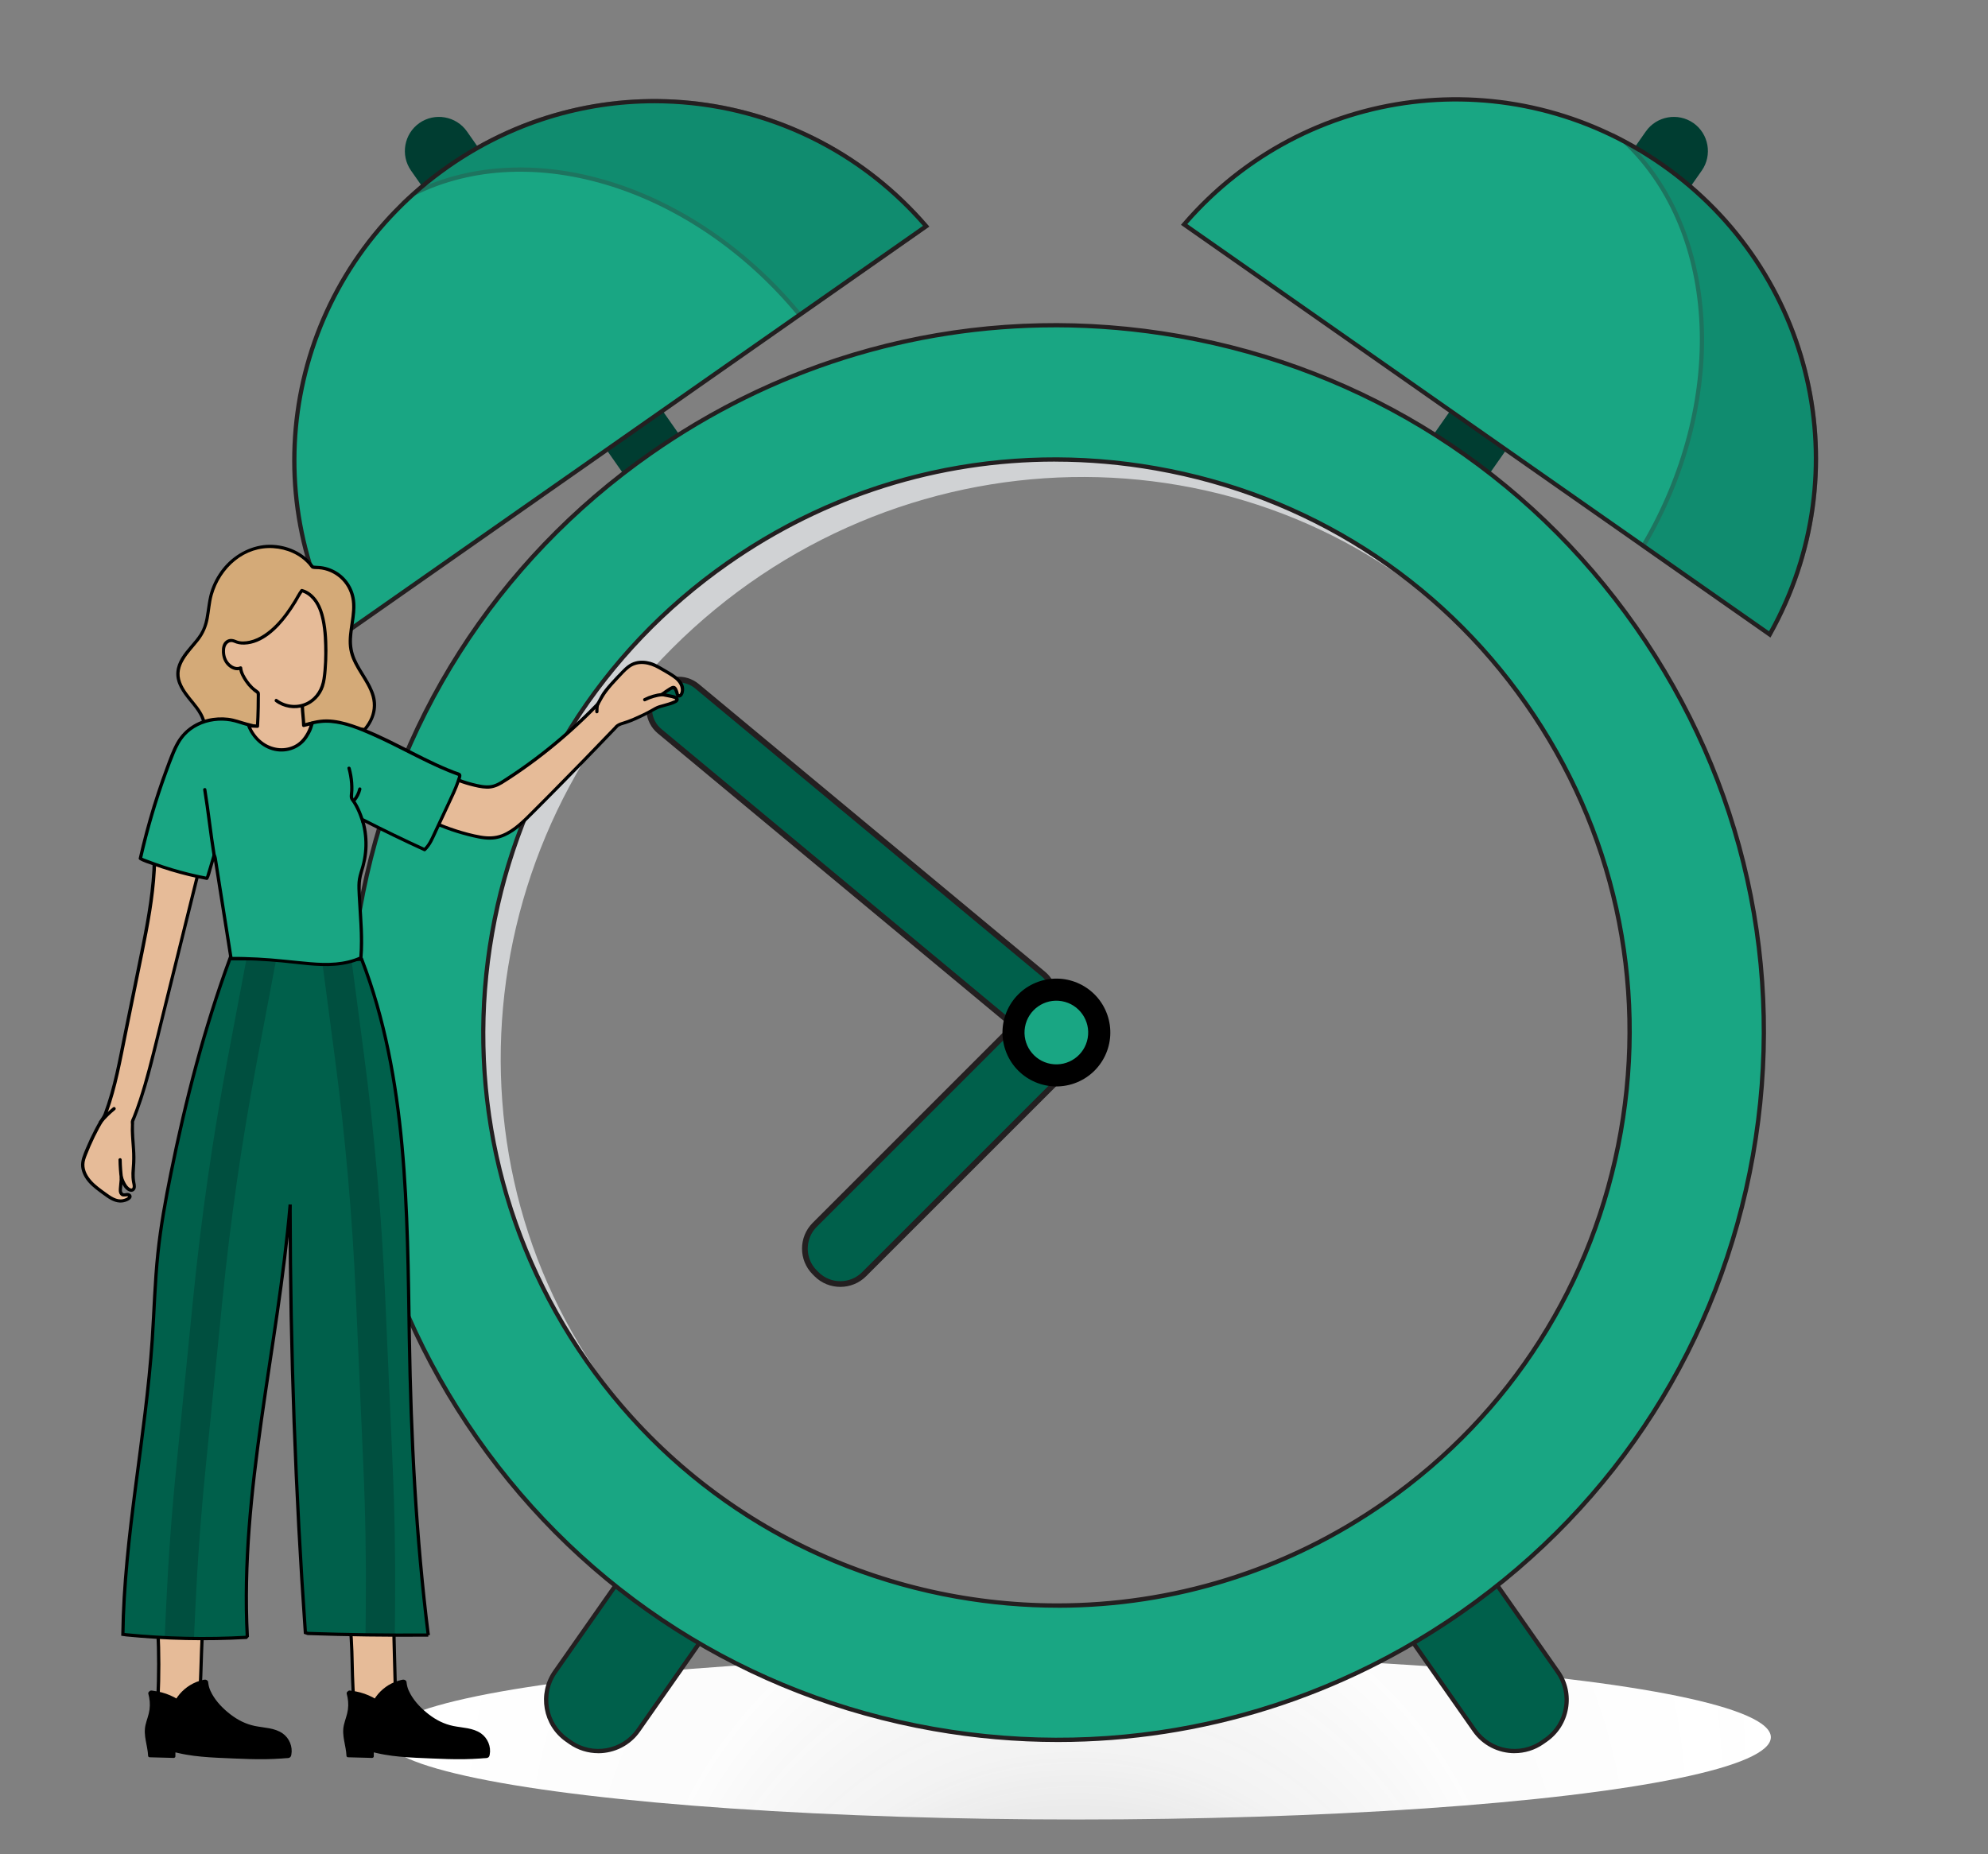 <?xml version="1.0" encoding="UTF-8"?><svg xmlns="http://www.w3.org/2000/svg" xmlns:xlink="http://www.w3.org/1999/xlink" viewBox="0 0 611.29 570.21"><rect x="0" y="0" width="611.29" height="570.21" fill="#808080" stroke="none"/><defs><style>.cls-1{clip-path:url(#clippath);}.cls-2{fill:#003d31;}.cls-3,.cls-4{fill:#00604b;}.cls-5{fill:#e6bb98;}.cls-6{fill:#d0d2d4;}.cls-7{fill:#d4aa78;}.cls-8{fill:#231f20;}.cls-9{fill:#19a683;}.cls-4,.cls-10{stroke:#000;}.cls-4,.cls-10,.cls-11{stroke-miterlimit:10;}.cls-10,.cls-11{fill:none;}.cls-12{opacity:.37;}.cls-13{fill:url(#radial-gradient);}.cls-11{opacity:.47;stroke:#003d31;stroke-width:9px;}</style><radialGradient id="radial-gradient" cx="331.36" cy="534.29" fx="331.36" fy="748.53" r="214.26" gradientUnits="userSpaceOnUse"><stop offset="0" stop-color="#000" stop-opacity=".1"/><stop offset="0" stop-color="#090909" stop-opacity=".13"/><stop offset=".05" stop-color="#373737" stop-opacity=".29"/><stop offset=".09" stop-color="#626262" stop-opacity=".45"/><stop offset=".14" stop-color="#878787" stop-opacity=".58"/><stop offset=".19" stop-color="#a8a8a8" stop-opacity=".69"/><stop offset=".25" stop-color="#c3c3c3" stop-opacity=".79"/><stop offset=".32" stop-color="#d9d9d9" stop-opacity=".87"/><stop offset=".4" stop-color="#eaeaea" stop-opacity=".93"/><stop offset=".49" stop-color="#f6f6f6" stop-opacity=".97"/><stop offset=".62" stop-color="#fdfdfd" stop-opacity=".99"/><stop offset="1" stop-color="#fff"/></radialGradient><clipPath id="clippath"><path class="cls-4" d="m131.69,502.9c-3.79-30.26-5.32-60.76-5.82-91.25-.64-39.2-.52-80.04-14.65-116.61l-40.15-.2-.32-.14c-7.93,21.5-13.68,43.77-18.21,66.23-1.64,8.14-3.13,16.31-3.99,24.57-.92,8.78-1.14,17.63-1.73,26.44-2.05,30.33-8.61,60.32-9.04,90.71l1.07.15c12.23,1.21,24.55,1.48,36.82.79l.37-.4c-2.29-44.47,9.43-88.36,13.19-132.73l-.02,1.91c.08,43.29,1.64,86.57,4.69,129.75l.75.26c12.21.42,24.44.58,36.66.5h.38Z"/></clipPath></defs><g id="Layer_14"><ellipse class="cls-13" cx="331.36" cy="534.29" rx="213.16" ry="25.31"/><path class="cls-6" d="m206.67,199.41c68.39-68.39,177.44-70.42,244.7-4.98-.56-.57-1.11-1.15-1.68-1.72-68.96-68.96-180.76-68.96-249.72,0-68.96,68.96-68.96,180.76,0,249.72.57.57,1.15,1.12,1.72,1.68-65.44-67.26-63.41-176.31,4.98-244.7Z"/><g><rect class="cls-3" x="252.85" y="184.05" width="17.99" height="156.39" rx="8.93" ry="8.93" transform="translate(-107.2 296) rotate(-50.27)"/><path class="cls-8" d="m315.03,316.35c-2.2,0-4.41-.74-6.23-2.25l-106.53-88.54c-2.01-1.67-3.25-4.03-3.49-6.64-.24-2.62.54-5.16,2.21-7.17l.08-.09c1.67-2.01,4.03-3.25,6.64-3.49,2.62-.24,5.16.54,7.17,2.21l106.53,88.54c4.16,3.46,4.73,9.65,1.27,13.81-1.99,2.39-4.82,3.62-7.66,3.62Zm-106.4-106.47c-.25,0-.51.01-.76.03-2.15.2-4.09,1.22-5.46,2.86l-.08.1c-1.37,1.65-2.01,3.74-1.81,5.89.2,2.15,1.21,4.09,2.86,5.46l106.53,88.54c1.65,1.37,3.74,2.02,5.89,1.82,2.15-.2,4.09-1.21,5.46-2.86,2.92-3.51,2.45-8.6-.97-11.44l-106.53-88.54c-1.45-1.21-3.25-1.85-5.13-1.85Z"/></g><g><rect class="cls-3" x="233.28" y="338.58" width="119.6" height="21.48" rx="10.35" ry="10.35" transform="translate(-161.17 309.55) rotate(-45)"/><path class="cls-8" d="m258.39,395.79c-2.88,0-5.75-1.09-7.94-3.28l-.55-.55c-4.38-4.38-4.38-11.5,0-15.88l69.93-69.93c4.38-4.38,11.5-4.38,15.88,0l.55.55c4.38,4.38,4.38,11.5,0,15.88l-69.93,69.93c-2.19,2.19-5.06,3.28-7.94,3.28Zm69.38-91.17c-2.43,0-4.85.92-6.7,2.77l-69.93,69.93c-3.69,3.69-3.69,9.71,0,13.4l.55.55c3.7,3.7,9.71,3.69,13.4,0l69.93-69.93c3.69-3.69,3.69-9.71,0-13.4l-.55-.55c-1.85-1.85-4.28-2.77-6.7-2.77Z"/></g><circle cx="324.83" cy="317.57" r="16.58" transform="translate(-87.44 126.78) rotate(-19.52)"/><circle class="cls-9" cx="324.83" cy="317.57" r="9.79" transform="translate(-44.15 582.57) rotate(-80.04)"/><g><path class="cls-3" d="m208.17,460.61l-37.54,53.61c-4.73,6.75-3.07,16.15,3.68,20.87l1.07.75c6.75,4.73,16.15,3.07,20.87-3.68l37.54-53.61-25.63-17.94Z"/><path class="cls-8" d="m183.96,539.21c-3.1,0-6.23-.92-8.95-2.82l-1.07-.75c-7.07-4.95-8.79-14.73-3.84-21.79l37.92-54.15,26.7,18.7-37.92,54.15c-3.04,4.34-7.9,6.67-12.84,6.67Zm24.38-77.68l-37.16,53.07c-4.53,6.47-2.95,15.43,3.52,19.96l1.07.75c6.47,4.53,15.43,2.95,19.96-3.52l37.16-53.08-24.55-17.19Z"/></g><g><path class="cls-3" d="m415.87,478.55l37.54,53.61c4.73,6.75,14.12,8.41,20.87,3.68l1.07-.75c6.75-4.73,8.41-14.12,3.68-20.87l-37.54-53.61-25.63,17.94Z"/><path class="cls-8" d="m465.71,539.21c-4.94,0-9.8-2.33-12.84-6.67l-37.92-54.15,26.7-18.7,37.92,54.15c2.39,3.41,3.3,7.56,2.57,11.69-.73,4.13-3.01,7.71-6.42,10.1l-1.07.75c-2.73,1.91-5.85,2.82-8.95,2.82Zm-48.92-60.5l37.16,53.08c4.53,6.47,13.49,8.05,19.96,3.52l1.07-.75c6.47-4.53,8.05-13.49,3.52-19.96l-37.16-53.07-24.55,17.19Z"/></g><path class="cls-2" d="m128.96,37.84h0c-4.73,3.31-5.89,9.89-2.58,14.62l69.05,98.62c3.31,4.73,9.89,5.89,14.62,2.58h0c4.73-3.31,5.89-9.89,2.58-14.62l-69.05-98.62c-3.31-4.73-9.89-5.89-14.62-2.58Z"/><g><path class="cls-9" d="m284.78,69.58c-36.56-42.51-100.12-51.2-147.03-18.35-46.91,32.84-60.48,95.54-33.04,144.44l180.07-126.09Z"/><path class="cls-8" d="m104.5,196.62l-.36-.63c-28.03-49.94-13.74-112.41,33.24-145.3,46.97-32.89,110.56-24.95,147.9,18.46l.47.55-181.26,126.92ZM201.22,31.76c-21.84,0-43.87,6.54-63.09,20-46.22,32.36-60.42,93.7-33.2,142.94l178.88-125.25c-21.59-24.78-51.9-37.69-82.58-37.69Z"/></g><g class="cls-12"><path class="cls-3" d="m137.75,51.22c-3.69,2.58-7.17,5.35-10.44,8.28,36.35-17.96,85.81-2.51,118.59,37.3l38.87-27.22c-36.56-42.51-100.12-51.2-147.03-18.35Z"/><path class="cls-8" d="m245.79,97.68l-.39-.47c-32.33-39.26-81.87-54.87-117.8-37.12l-4.32,2.14,3.59-3.21c3.31-2.97,6.85-5.77,10.5-8.33h0c46.97-32.89,110.56-24.96,147.9,18.46l.47.55-39.97,27.98Zm-85.84-46.18c29.94,0,62.49,16.01,86.08,44.41l37.78-26.45c-36.96-42.42-99.45-50.06-145.68-17.69h0c-2.36,1.65-4.67,3.41-6.9,5.24,8.99-3.72,18.71-5.5,28.72-5.5Z"/></g><path class="cls-2" d="m520.7,37.84h0c-4.73-3.31-11.31-2.15-14.62,2.58l-69.05,98.62c-3.31,4.73-2.15,11.31,2.58,14.62h0c4.73,3.31,11.31,2.15,14.62-2.58l69.05-98.62c3.31-4.73,2.15-11.31-2.58-14.62Z"/><g><path class="cls-9" d="m544.17,195.12c27.44-48.9,13.87-111.6-33.04-144.44-46.91-32.84-110.47-24.16-147.03,18.35l180.07,126.09Z"/><path class="cls-8" d="m544.39,196.07l-181.26-126.92.47-.55c37.34-43.42,100.93-51.36,147.9-18.46,46.98,32.89,61.27,95.36,33.24,145.3l-.36.63Zm-179.31-127.16l178.88,125.25c27.22-49.24,13.02-110.58-33.2-142.94-46.22-32.37-108.72-24.73-145.68,17.69Z"/></g><g class="cls-12"><path class="cls-3" d="m511.13,50.68c-3.69-2.58-7.48-4.91-11.35-6.98,29.31,28.01,31.71,79.78,5.52,124.2l38.87,27.22c27.44-48.9,13.87-111.6-33.04-144.44Z"/><path class="cls-8" d="m544.39,196.07l-39.97-27.99.31-.52c25.84-43.81,23.57-95.71-5.4-123.39l-3.48-3.33,4.25,2.27c3.92,2.1,7.76,4.46,11.42,7.02,46.98,32.89,61.27,95.36,33.24,145.3l-.36.63Zm-38.22-28.37l37.78,26.45c27.22-49.24,13.02-110.58-33.2-142.94h0c-2.36-1.65-4.8-3.22-7.29-4.69,26.21,28.66,27.54,78.64,2.71,121.18Z"/></g><g><path class="cls-9" d="m502.99,192.83c-33.32-47.59-83.18-79.35-140.39-89.44-57.21-10.09-114.92,2.71-162.51,36.03-47.59,33.32-79.35,83.18-89.44,140.39-10.09,57.21,2.71,114.92,36.03,162.51,33.32,47.59,83.18,79.35,140.39,89.44,57.21,10.09,114.92-2.71,162.51-36.03,47.59-33.32,79.35-83.18,89.44-140.39,10.09-57.21-2.71-114.92-36.03-162.51Zm-77.05,269.14c-79.62,55.75-189.76,36.33-245.51-43.29-55.75-79.62-36.33-189.76,43.29-245.51,79.62-55.75,189.76-36.33,245.51,43.29,55.75,79.62,36.33,189.76-43.29,245.51Z"/><path class="cls-8" d="m325.29,535.77c-12.73,0-25.55-1.11-38.34-3.37-57.38-10.12-107.39-41.98-140.81-89.71-33.42-47.73-46.25-105.62-36.14-163,10.12-57.38,41.98-107.39,89.71-140.81,47.73-33.42,105.61-46.26,163-36.14,57.38,10.12,107.39,41.98,140.81,89.71,33.42,47.73,46.25,105.62,36.14,163-10.12,57.38-41.98,107.39-89.71,140.81-37.08,25.97-80.31,39.5-124.66,39.51Zm-.92-435.09c-44.08,0-87.04,13.46-123.91,39.27-47.44,33.22-79.11,82.93-89.17,139.96-10.06,57.04,2.7,114.58,35.92,162.02,33.22,47.44,82.93,79.11,139.96,89.17,57.04,10.05,114.58-2.7,162.02-35.92,47.44-33.22,79.11-82.93,89.17-139.97,10.06-57.04-2.7-114.58-35.92-162.02-33.22-47.44-82.92-79.11-139.96-89.17-12.72-2.24-25.46-3.35-38.11-3.35Zm.95,393.79c-10.35,0-20.78-.91-31.19-2.74-46.6-8.22-87.16-34.03-114.23-72.68-55.96-79.92-36.47-190.46,43.45-246.42,38.65-27.06,85.59-37.44,132.2-29.23,46.6,8.21,87.16,34.03,114.23,72.68,27.06,38.65,37.45,85.6,29.23,132.2-8.22,46.6-34.03,87.16-72.68,114.23l-.38-.54.38.54c-30.01,21.01-65.03,31.97-101,31.97Zm-.97-352.5c-35.7,0-70.46,10.87-100.25,31.74-38.36,26.86-63.98,67.13-72.14,113.38-8.16,46.25,2.15,92.85,29.01,131.21,34.12,48.73,88.7,74.82,144.11,74.83,34.78,0,69.89-10.28,100.48-31.7,38.36-26.86,63.98-67.13,72.14-113.38,8.16-46.25-2.15-92.85-29.01-131.21-26.86-38.36-67.13-63.98-113.38-72.14-10.33-1.82-20.69-2.72-30.96-2.72Z"/></g></g><g id="Layer_6"><g id="Layer_22"><g><path class="cls-7" d="m63.5,222.43c3.5-.15,6.74,1.63,9.85,3.24,3.14,1.62,6.37,3.13,9.8,3.98s7.1,1.02,10.47-.02c2.27-.7,4.33-1.91,6.38-3.11,1.03-.6,2.08-1.21,3.2-1.62,2.72-1,5.71-.81,8.6-.61l.07.38c1.81-2.05,3.19-4.6,3.31-7.33.14-3.15-1.39-6.13-3.04-8.82s-3.5-5.37-4.14-8.46c-1.11-5.39,1.65-11.02.52-16.4-.56-2.63-2.06-5.05-4.18-6.71s-4.83-2.54-7.52-2.45l-.67-.12c-4.08-5.66-12.17-7.74-18.75-5.42s-11.42,8.54-12.8,15.38c-.64,3.18-.64,6.54-2,9.48-1.11,2.39-3.03,4.29-4.7,6.33s-3.18,4.43-3.19,7.07c0,2.86,1.75,5.41,3.56,7.63s3.81,4.46,4.47,7.25l.76.33Z"/><path d="m63.45,222.93c3.3-.1,6.28,1.43,9.14,2.9s6.03,3.04,9.27,3.99,6.55,1.34,9.83.78c3.31-.56,6.14-2.26,9.01-3.91,1.66-.95,3.32-1.68,5.23-1.92s3.89-.11,5.82.02l-.44-.41.07.38c.08.46.63.52.9.2,2.7-3.08,4.12-6.99,2.96-11.03s-4.15-7.35-5.86-11.23c-.88-1.99-1.23-4.06-1.14-6.22s.5-4.27.78-6.4.42-4.2.03-6.27c-.35-1.84-1.14-3.58-2.27-5.06-1.32-1.74-3.11-3.08-5.14-3.88-1-.4-2.06-.66-3.13-.78-.78-.09-1.55-.04-2.32-.19l.33.18c-3.1-4.24-8.36-6.54-13.55-6.53s-10.33,2.56-13.86,6.58c-1.8,2.06-3.21,4.48-4.14,7.05-1.06,2.93-1.21,6.01-1.79,9.05-.31,1.63-.82,3.21-1.7,4.63s-1.96,2.63-3.03,3.88c-1.93,2.25-3.94,4.77-4.22,7.84-.32,3.52,1.93,6.52,4.04,9.1,1.12,1.37,2.28,2.73,3.1,4.3.2.39.39.79.54,1.19.14.36.17.83.36,1.16s.72.45,1.04.59c.59.26.94-.68.35-.94l-.76-.33.32.38c-1.19-4.83-5.81-7.63-7.53-12.18-1.98-5.24,2.62-9.12,5.49-12.84,1.55-2.01,2.5-4.19,2.98-6.68s.58-4.92,1.25-7.31c1.16-4.13,3.57-7.92,6.91-10.62s7.43-4.08,11.68-3.81,8.13,1.97,10.87,5.05c.3.34.55.78.88,1.09.21.2.55.23.83.27.46.07.94.02,1.41.06.64.05,1.29.15,1.91.31,2.33.6,4.41,1.93,5.92,3.81s2.31,4.15,2.44,6.53c.15,2.57-.38,5.13-.73,7.67s-.53,4.94.08,7.34,1.9,4.58,3.21,6.69,2.77,4.36,3.45,6.84.41,4.97-.78,7.26c-.55,1.06-1.26,2.03-2.05,2.93l.9.2-.07-.38c-.04-.21-.23-.4-.44-.41-3.27-.22-6.64-.39-9.69,1s-5.76,3.56-9.07,4.47c-6.74,1.86-13.55-.96-19.47-4.01-3.15-1.62-6.42-3.43-10.08-3.32-.64.02-.74,1.02-.1,1Z"/></g></g><g id="Layer_21"><g><path class="cls-5" d="m183.81,216.55c-8.46,8.79-18.66,17.2-28.97,23.72-1.07.68-2.18,1.35-3.41,1.62-1.26.28-2.57.12-3.83-.11-2.73-.49-5.39-1.29-7.93-2.4l-.31.42c-2.33,4.19-4.43,8.52-6.29,12.94l.14.11c4.19,1.9,8.58,3.35,13.08,4.32,1.76.38,3.56.69,5.34.51,4.52-.45,8.12-3.83,11.34-7.04,8.96-8.95,17.82-18.01,26.56-27.17l-.11.07c.61-.72,1.6-.97,2.51-1.24,1.98-.59,3.86-1.49,5.73-2.39.99-.47,1.98-.95,2.93-1.5.51-.3,1.01-.62,1.55-.84.57-.24,1.17-.38,1.77-.53,1.23-.32,2.44-.72,3.61-1.21.35-.15.77-.42.69-.79-.04-.2-.22-.34-.4-.44-.41-.23-.87-.36-1.33-.46l-2.94-.58c.91-.72,1.88-1.37,2.89-1.94.27-.15.6-.3.87-.17.16.08.27.24.35.4.26.47.46.98.59,1.51.05.22.1.46.29.6.36.26.85-.13,1.04-.53.6-1.26.17-2.81-.69-3.9s-2.09-1.82-3.29-2.53c-.7-.41-1.4-.82-2.09-1.23-.83-.49-1.66-.98-2.55-1.35-2.28-.96-5.03-1.05-7.14.24-.88.54-1.61,1.28-2.33,2.02-2.23,2.29-4.47,4.59-6.24,7.25l-1.43,2.62Z"/><path d="m183.48,216.17c-4.77,4.95-9.88,9.58-15.24,13.88-2.68,2.15-5.43,4.21-8.25,6.18-1.37.96-2.75,1.89-4.16,2.8s-2.99,2.09-4.73,2.41c-1.87.34-3.91-.18-5.72-.63-1.9-.48-3.76-1.11-5.56-1.89-.21-.09-.46,0-.58.18-.57.77-.98,1.64-1.43,2.49-.63,1.18-1.24,2.38-1.84,3.58-1.2,2.43-2.33,4.9-3.38,7.4-.09.21,0,.45.18.58.76.57,1.85.87,2.73,1.23,1.08.44,2.18.85,3.29,1.23,2.22.76,4.48,1.39,6.76,1.92s4.56.95,6.85.57c1.95-.33,3.74-1.19,5.37-2.27s3.2-2.51,4.65-3.93c1.73-1.69,3.42-3.42,5.13-5.13,3.54-3.56,7.06-7.13,10.56-10.73,3.93-4.03,7.85-8.09,11.74-12.16.45-.47-.1-1.12-.64-.77l-.11.07.73.67c.66-.72,1.75-.89,2.64-1.18,1.06-.34,2.09-.76,3.11-1.21,2.08-.93,4.08-1.98,6.08-3.08s4.34-1.11,6.3-2.2c.63-.35,1.04-1.09.48-1.71-.47-.52-1.31-.69-1.97-.83-.96-.2-1.92-.38-2.88-.57l.27.88c.76-.59,1.55-1.14,2.38-1.64.49-.29.86-.5,1.15.12.2.43.29.87.44,1.32.18.54.63.91,1.22.76.7-.18,1.06-.91,1.21-1.56.82-3.6-3.12-5.62-5.64-7.1-1.48-.87-2.97-1.83-4.64-2.29-1.5-.41-3.11-.51-4.62-.09-1.73.47-2.98,1.58-4.2,2.84s-2.5,2.57-3.68,3.92c-1.02,1.16-2.09,2.38-2.83,3.75l-1.25,2.29c-.3.56.51,1.14.82.58.77-1.42,1.5-2.81,2.49-4.1,1.04-1.36,2.18-2.63,3.35-3.86s2.22-2.48,3.52-3.46c2.7-2.02,6.15-1.23,8.86.31,1.44.82,2.91,1.63,4.29,2.56,1.23.83,2.41,1.94,2.6,3.5.05.42.03.9-.15,1.3-.05.1-.14.35-.25.38-.25.07-.24-.38-.3-.57-.18-.6-.45-1.5-1.04-1.84-.68-.39-1.4.13-1.98.48-.83.51-1.63,1.06-2.4,1.66-.37.29-.12.8.27.88.81.16,1.62.32,2.43.48.42.08.85.16,1.26.32.12.04.48.15.47.29s-.34.23-.45.28c-.51.22-1.04.41-1.56.59-.99.34-2,.55-2.99.86s-1.79.84-2.67,1.33c-1.75.97-3.6,1.83-5.44,2.62-1.06.45-2.13.82-3.23,1.16-.88.27-1.65.59-2.28,1.28-.42.45.3.95.73.67l.11-.07-.64-.77c-6.7,7.02-13.47,13.98-20.3,20.87-1.68,1.69-3.36,3.39-5.05,5.07-1.48,1.49-2.95,2.99-4.56,4.35-1.52,1.28-3.17,2.43-5.03,3.15-2.09.8-4.26.8-6.45.43-2.57-.44-5.1-1.14-7.58-1.93-1.22-.39-2.44-.83-3.64-1.29-.58-.23-1.16-.46-1.73-.7-.5-.21-1.1-.38-1.53-.7l.18.58c1.02-2.43,2.11-4.83,3.28-7.19.59-1.2,1.2-2.38,1.82-3.56.45-.84.87-1.72,1.43-2.49l-.58.18c1.66.72,3.37,1.31,5.12,1.77,1.65.43,3.38.86,5.09.9s3.29-.54,4.79-1.45,2.87-1.83,4.28-2.78c5.89-3.98,11.49-8.38,16.8-13.12,2.96-2.64,5.82-5.39,8.58-8.24.44-.46-.2-1.23-.64-.77Z"/></g></g><g id="Layer_20"><g id="Layer_8"><path d="m183.36,216.33c-.32.8-.34,1.67-.33,2.51,0,.26.16.53.45.55.25.01.55-.17.55-.45,0-.4,0-.8.03-1.2.02-.19.05-.38.08-.58.02-.12-.02.06,0-.04.02-.06.03-.11.05-.17.03-.1.06-.19.1-.28.1-.24-.04-.56-.29-.64s-.54.03-.64.29h0Z"/><path d="m203.61,213.11c-1.94.19-3.84.75-5.59,1.63-.57.29-.15,1.2.43.91,1.67-.84,3.47-1.36,5.33-1.55.27-.03.45-.32.41-.58-.05-.28-.31-.43-.58-.41h0Z"/></g></g><g id="Layer_19"><g><path class="cls-5" d="m61.33,267.82c-4.42-.96-8.82-2.04-13.19-3.22l-.67-.2c-.2,10.37-2.28,20.61-4.35,30.77-1.85,9.1-3.71,18.21-5.56,27.31-1.43,7.02-2.87,14.08-5.45,20.76l-.19.16c-2.32,3.77-4.28,7.76-5.86,11.9-.24.64-.48,1.29-.59,1.96-.33,2.03.53,4.11,1.83,5.71s3.01,2.81,4.67,4.03c.89.65,1.77,1.32,2.77,1.78s2.14.7,3.21.46l.2-.07c.56-.11,1.09-.36,1.52-.73.11-.1.22-.21.26-.35.12-.42-.42-.73-.85-.71s-.87.22-1.28.1c-.39-.11-.66-.49-.77-.88s-.07-.81-.03-1.22c.1-1.08.2-2.16.29-3.24.25.79.6,1.56,1.03,2.27.4.66.91,1.31,1.64,1.56.15.05.32.09.48.07.43-.05.73-.47.8-.89s-.03-.85-.12-1.27c-.22-1.06-.3-2.15-.26-3.24.03-.82.13-1.64.19-2.46.31-4.34-.61-8.7-.34-13.04l-.08-.14c3.2-7.7,5.22-15.83,7.23-23.92,4.37-17.64,8.74-35.28,13.11-52.92l.34-.34Z"/><path d="m61.38,267.32c-4.59-1-9.23-2.02-13.73-3.39-.28-.09-.67.08-.67.42-.18,8.92-1.73,17.72-3.47,26.45s-3.59,17.68-5.39,26.52-3.2,17.09-6.25,25.2c-.29.78-.91,1.54-1.35,2.3-.51.88-.99,1.77-1.46,2.67-.97,1.86-1.86,3.76-2.67,5.7-.75,1.81-1.64,3.69-1.43,5.7.2,1.81,1.13,3.49,2.32,4.83,1.28,1.44,2.87,2.57,4.42,3.71s3.17,2.33,5.14,2.42c.74.03,1.49-.11,2.18-.4.57-.24,1.43-.72,1.45-1.43s-.7-1.11-1.31-1.12c-.47,0-1.06.33-1.43-.07s-.23-1.04-.19-1.5c.09-1.04.19-2.08.28-3.12l-.95.16c.49,1.46,1.3,3.44,2.86,4.05.64.25,1.32.13,1.73-.45.49-.68.31-1.51.16-2.28-.4-2.08-.09-4.08,0-6.17s-.06-4.04-.21-6.05c-.09-1.2-.18-2.41-.21-3.61-.02-.6-.02-1.21,0-1.81.01-.42.12-.87-.08-1.24l.02.39c3.94-9.51,6.17-19.64,8.63-29.6s5.11-20.62,7.66-30.93l2.16-8.7,1.08-4.35.54-2.17.12-.48.09-.36-.06-.06c.05-.11.23-.23.32-.31.46-.45-.18-1.22-.64-.77-.42.41-.52.67-.67,1.27l-.66,2.66-1.32,5.32-2.57,10.39-5.18,20.9c-1.7,6.85-3.33,13.73-5.13,20.56-.87,3.3-1.81,6.59-2.89,9.83-.55,1.66-1.14,3.3-1.78,4.92-.24.6-.68,1.29-.61,1.93.08.75-.03,1.63-.01,2.41.04,1.94.23,3.87.35,5.81s.1,3.94-.08,5.92c-.08.92-.12,1.84-.06,2.76.03.46.08.93.16,1.39s.24.93.22,1.38c-.07,1.34-1.37.19-1.73-.31-.58-.79-.98-1.73-1.28-2.65-.16-.49-.91-.3-.95.16-.09,1-.18,2-.27,3.01-.07.77-.16,1.64.35,2.3.57.75,1.26.56,2.08.5.76-.06.13.38-.21.55-.3.14-.63.24-.95.32-1.97.47-3.88-.97-5.36-2.05s-3.07-2.19-4.33-3.59-2.23-3.13-2.2-5.01c.01-1.01.36-1.94.72-2.87s.75-1.88,1.15-2.8c.82-1.88,1.72-3.73,2.7-5.54.48-.89.98-1.76,1.5-2.63.18-.3.41-.53.58-.81.25-.39.37-.95.53-1.38,2.8-7.74,4.24-15.91,5.88-23.95,1.72-8.44,3.45-16.88,5.16-25.33,1.68-8.32,3.28-16.7,3.74-25.19.06-1.06.1-2.12.12-3.18l-.67.42c4.58,1.4,9.3,2.43,13.98,3.45.63.14.72-.86.1-1Z"/></g></g><g id="Layer_18"><path d="m34.76,340.58c-1.56,1.3-3.01,2.7-4.28,4.28-.17.21-.09.55.12.7.23.16.53.09.7-.12,1.22-1.52,2.61-2.85,4.11-4.09.49-.41-.15-1.18-.64-.77h0Z"/></g><g id="Layer_17"><path d="m36.43,356.65c.03,2.01.17,4.01.43,6,.08.64,1.07.47.99-.17-.24-1.9-.39-3.81-.42-5.73,0-.27-.16-.52-.45-.55-.24-.02-.55.18-.55.45h0Z"/></g><g id="Layer_16"><g><path class="cls-5" d="m107.74,500.62c.75,7.2.4,14.48,1.03,21.69.01.13.03.27.1.39.09.14.25.21.41.28,2.42,1.03,4.84,2.06,7.26,3.09,1.21-1.65,2.48-3.25,3.8-4.81.33-.39.77-.82,1.28-.74-.14-5.37-.28-10.74-.43-16.12-.04-1.38-.07-2.77.21-4.12-.91.22-1.85-.17-2.78-.28-1.25-.16-2.5.17-3.75.3-1.04.11-2.09.1-3.14.08-1.37-.02-2.74-.05-4.11-.07"/><path d="m107.25,500.71c.42,4.13.5,8.28.59,12.43.05,2.06.11,4.12.22,6.18.06,1.02.08,2.06.21,3.08.12.89.88,1.07,1.61,1.38,2.16.92,4.31,1.84,6.47,2.75.21.09.46,0,.58-.18.7-.95,1.41-1.89,2.15-2.81.34-.43.69-.86,1.04-1.28.33-.39.84-1.27,1.42-1.25.24.01.55-.17.55-.45-.09-3.43-.18-6.86-.27-10.29-.04-1.69-.09-3.39-.13-5.08s-.12-3.26.19-4.87c.06-.32-.29-.6-.58-.54-1.12.21-2.23-.33-3.35-.33s-2.12.24-3.18.35c-2.34.25-4.76.04-7.11,0-.64-.01-.74.98-.1,1,2.36.04,4.78.23,7.13.01,1.2-.11,2.41-.45,3.62-.35,1.07.09,2.07.51,3.15.3l-.58-.54c-.31,1.61-.23,3.24-.19,4.87s.09,3.39.13,5.08c.09,3.43.18,6.86.27,10.29l.55-.45c-1.28-.06-2.08,1.34-2.79,2.21-.95,1.16-1.86,2.34-2.74,3.54l.58-.18c-2.27-.97-4.54-1.93-6.81-2.9-.43-.18-.56-.25-.66-.72-.07-.31-.05-.67-.08-.98-.04-.57-.08-1.15-.11-1.72-.07-1.31-.12-2.62-.16-3.93-.14-4.94-.15-9.88-.66-14.8-.07-.64-1.05-.47-.99.17h0Z"/></g></g><g id="Layer_15"><g><path class="cls-5" d="m48.55,501.51c.33,6.9.34,13.81.01,20.71,2.13,1.04,4.23,2.14,6.3,3.3.86-2.09,2.44-3.88,4.42-4.99.12-.07,2.05-.14,2.13-.26.07-.11.09-.24.09-.37.38-6.05.35-12.26.83-18.79-2.55-.67-6.03,1.15-8.66,1.03-1.68-.07-3.32-.93-4.97-.58"/><path d="m48.06,501.6c.33,6.85.32,13.72,0,20.57-.01.24.11.42.32.52,2.09,1.02,4.16,2.1,6.19,3.24.29.16.62.09.76-.23.71-1.69,1.88-3.15,3.37-4.21.2-.14.41-.27.62-.41,0,0,.26-.12.14-.09-.08.02.01,0,.03,0,.23-.05.47-.05.71-.06.43-.03,1.02.01,1.41-.19.64-.34.45-1.7.48-2.29.06-1.08.1-2.17.14-3.25.08-2.16.14-4.33.21-6.5.09-2.52.2-5.03.38-7.54.01-.2-.11-.47-.32-.52-2.2-.53-4.4.3-6.54.75-1.17.24-2.27.33-3.45.1-1.3-.26-2.56-.66-3.9-.42-.63.11-.47,1.1.17.99,1.27-.23,2.5.21,3.74.45,1.09.21,2.15.15,3.24-.06,2.03-.38,4.3-1.37,6.39-.87l-.32-.52c-.32,4.36-.41,8.73-.56,13.11-.04,1.05-.08,2.1-.12,3.14-.02.5-.05,1-.08,1.5-.01.25-.08.56-.05.81v.11c-.05.12-.02.15.09.1,0,0,.19-.02-.04.01-.51.07-1.03.09-1.54.14-.59.06-1.07.44-1.54.79-1.59,1.16-2.82,2.76-3.58,4.57l.76-.23c-2.1-1.18-4.24-2.3-6.41-3.36l.32.52c.32-6.94.31-13.9-.02-20.84-.03-.64-1.02-.47-.99.17h0Z"/></g></g><g id="Layer_13"><g><path d="m46.08,520.77c.6,2.04.66,4.23.17,6.3-.37,1.56-1.04,3.06-1.22,4.65-.3,2.76.92,5.47,1,8.25,2.47.07,4.93.13,7.4.2,0-.55,0-1.11.01-1.66l.41-.08c5.21,1.35,10.63,1.6,16.01,1.84,1.22.05,2.44.11,3.66.16,5.17.23,10.1.26,15.25-.25l.24-.18c.56-2.1-.14-4.48-1.74-5.94-1.2-1.09-2.78-1.65-4.37-1.97s-3.21-.44-4.79-.78c-4.5-.98-8.45-3.82-11.43-7.34-1.61-1.91-3.01-4.15-3.18-6.63l-.37-.26c-3.6.61-6.88,2.86-8.73,6.01-2.42-1.48-5.19-2.38-8.02-2.6l-.31.31Z"/><path d="m45.59,520.85c.46,1.61.61,3.27.39,4.93s-.87,3.16-1.24,4.76c-.74,3.24.67,6.29.8,9.51,0,.2.25.41.44.41,2.47.07,4.93.13,7.4.2.25,0,.54-.16.55-.45,0-.55,0-1.11.01-1.66l-.41.44c.45-.09.74.05,1.2.15.85.2,1.7.37,2.55.52,1.56.27,3.13.47,4.7.61,3.25.31,6.52.42,9.78.56s6.62.27,9.94.22c1.65-.03,3.31-.1,4.96-.21.36-.03.73-.05,1.09-.09s.82,0,1.16-.12c.45-.16.59-.53.67-.96.48-2.47-.62-5.1-2.66-6.54-2.5-1.75-5.66-1.7-8.53-2.29s-5.3-1.86-7.51-3.55-4.32-3.84-5.68-6.29c-.38-.68-.71-1.4-.92-2.15-.11-.4-.19-.8-.24-1.21-.04-.33-.02-.53-.27-.76-.41-.37-.75-.33-1.27-.22-.72.16-1.43.38-2.11.65-2.65,1.07-4.93,3.01-6.39,5.45l.7-.12c-1.53-.92-3.18-1.65-4.91-2.11-.81-.22-1.64-.38-2.48-.49-.32-.04-.83-.18-1.13-.04-.16.07-.3.26-.42.38-.45.45.19,1.22.64.77l.31-.31-.37.11c2.76.23,5.41,1.08,7.78,2.51.22.13.55.13.7-.12,1.83-3.05,4.91-5.18,8.41-5.8l-.37-.08.37.26-.2-.32c.18,2.26,1.27,4.29,2.63,6.06s2.87,3.27,4.58,4.59,3.64,2.42,5.69,3.14c2.32.81,4.75.91,7.13,1.43,2.22.49,4.33,1.57,5.23,3.77.2.47.32.98.38,1.49s-.03,1.01-.03,1.53c0,.18.04.28-.14.36.06-.02-.28-.04-.29-.04-.16,0-.33.03-.49.04-.69.06-1.38.11-2.06.15-5.33.32-10.65.07-15.97-.17-2.93-.13-5.86-.27-8.77-.59-1.41-.16-2.82-.36-4.22-.62-.77-.15-1.54-.31-2.3-.5-.39-.1-.63-.11-1.02-.03-.2.04-.41.22-.41.44,0,.55,0,1.11-.01,1.66l.55-.45c-2.47-.07-4.93-.13-7.4-.2l.44.41c-.07-1.63-.48-3.2-.77-4.8-.31-1.7-.35-3.31.12-4.98.43-1.52.98-2.98,1.14-4.56s0-3.29-.44-4.86c-.17-.61-1.16-.45-.99.17Z"/></g></g><g id="Layer_12"><g><path d="m107.08,520.77c.6,2.04.66,4.23.17,6.3-.37,1.56-1.04,3.06-1.22,4.65-.3,2.76.92,5.47,1,8.25,2.47.07,4.93.13,7.4.2,0-.55,0-1.11.01-1.66l.41-.08c5.21,1.35,10.63,1.6,16.01,1.84,1.22.05,2.44.11,3.66.16,5.17.23,10.1.26,15.25-.25l.24-.18c.56-2.1-.14-4.48-1.74-5.94-1.2-1.09-2.78-1.65-4.37-1.97s-3.21-.44-4.79-.78c-4.5-.98-8.45-3.82-11.43-7.34-1.61-1.91-3.01-4.15-3.18-6.63l-.37-.26c-3.6.61-6.88,2.86-8.73,6.01-2.42-1.48-5.19-2.38-8.02-2.6l-.31.31Z"/><path d="m106.59,520.85c.46,1.61.61,3.27.39,4.93s-.87,3.16-1.24,4.76c-.74,3.24.67,6.29.8,9.51,0,.2.25.41.44.41,2.47.07,4.93.13,7.4.2.25,0,.54-.16.55-.45,0-.55,0-1.11.01-1.66l-.41.44c.45-.09.74.05,1.2.15.85.2,1.7.37,2.55.52,1.56.27,3.13.47,4.7.61,3.25.31,6.52.42,9.78.56s6.62.27,9.94.22c1.65-.03,3.31-.1,4.96-.21.36-.03.73-.05,1.09-.09s.82,0,1.16-.12c.45-.16.59-.53.67-.96.48-2.47-.62-5.1-2.66-6.54-2.5-1.75-5.66-1.7-8.53-2.29s-5.3-1.86-7.51-3.55-4.32-3.84-5.68-6.29c-.38-.68-.71-1.4-.92-2.15-.11-.4-.19-.8-.24-1.21-.04-.33-.02-.53-.27-.76-.41-.37-.75-.33-1.27-.22-.72.16-1.43.38-2.11.65-2.65,1.07-4.93,3.01-6.39,5.45l.7-.12c-1.53-.92-3.18-1.65-4.91-2.11-.81-.22-1.64-.38-2.48-.49-.32-.04-.83-.18-1.13-.04-.16.07-.3.26-.42.38-.45.45.19,1.22.64.77l.31-.31-.37.11c2.76.23,5.41,1.08,7.78,2.51.22.13.55.13.7-.12,1.83-3.05,4.91-5.18,8.41-5.8l-.37-.08.37.26-.2-.32c.18,2.26,1.27,4.29,2.63,6.06s2.87,3.27,4.58,4.59,3.64,2.42,5.69,3.14c2.32.81,4.75.91,7.13,1.43,2.22.49,4.33,1.57,5.23,3.77.2.47.32.98.38,1.49s-.03,1.01-.03,1.53c0,.18.04.28-.14.36.06-.02-.28-.04-.29-.04-.16,0-.33.03-.49.04-.69.06-1.38.11-2.06.15-5.33.32-10.65.07-15.97-.17-2.93-.13-5.86-.27-8.77-.59-1.41-.16-2.82-.36-4.22-.62-.77-.15-1.54-.31-2.3-.5-.39-.1-.63-.11-1.02-.03-.2.04-.41.22-.41.44,0,.55,0,1.11-.01,1.66l.55-.45c-2.47-.07-4.93-.13-7.4-.2l.44.41c-.07-1.63-.48-3.2-.77-4.8-.31-1.7-.35-3.31.12-4.98.43-1.52.98-2.98,1.14-4.56s0-3.29-.44-4.86c-.17-.61-1.16-.45-.99.17Z"/></g></g><g id="Layer_11"><g><path class="cls-3" d="m131.69,502.9c-3.79-30.26-5.32-60.76-5.82-91.25-.64-39.2-.52-80.04-14.65-116.61l-40.15-.2-.32-.14c-7.93,21.5-13.68,43.77-18.21,66.23-1.64,8.14-3.13,16.31-3.99,24.57-.92,8.78-1.14,17.63-1.73,26.44-2.05,30.33-8.61,60.32-9.04,90.71l1.07.15c12.23,1.21,24.55,1.48,36.82.79l.37-.4c-2.29-44.47,9.43-88.36,13.19-132.73l-.02,1.91c.08,43.29,1.64,86.57,4.69,129.75l.75.26c12.21.42,24.44.58,36.66.5h.38Z"/><g class="cls-1"><path class="cls-11" d="m81.48,289.05l-7.01,37.1c-4.58,24.26-8.1,48.71-10.56,73.27l-5.18,51.82c-1.44,14.37-2.49,28.77-3.16,43.2l-.91,19.73"/><path class="cls-11" d="m102.5,287.34l4.94,37.43c3.23,24.48,5.39,49.08,6.48,73.75l2.3,52.02c.64,14.43.89,28.87.76,43.31l-.18,19.75"/></g><path class="cls-10" d="m131.69,502.9c-3.79-30.26-5.32-60.76-5.82-91.25-.64-39.2-.52-80.04-14.65-116.61l-40.15-.2-.32-.14c-7.93,21.5-13.68,43.77-18.21,66.23-1.64,8.14-3.13,16.31-3.99,24.57-.92,8.78-1.14,17.63-1.73,26.44-2.05,30.33-8.61,60.32-9.04,90.71l1.07.15c12.23,1.21,24.55,1.48,36.82.79l.37-.4c-2.29-44.47,9.43-88.36,13.19-132.73l-.02,1.91c.08,43.29,1.64,86.57,4.69,129.75l.75.26c12.21.42,24.44.58,36.66.5h.38Z"/></g></g><g id="Layer_10"><g><path class="cls-9" d="m110.95,294.6c-3.37,1.55-7.13,2.07-10.84,2.06-3.71,0-7.39-.51-11.08-.9-5.81-.61-11.65-.93-17.49-.97h-.49c-1.65-10.44-3.3-20.87-4.95-31.31l-.26-.46c-.66,2.32-1.36,4.63-2.11,6.93l-.14.22c-6.89-1.3-13.65-3.29-20.14-5.93l-.3-.18c2.36-10.49,5.51-20.8,9.41-30.82.9-2.31,1.85-4.63,3.37-6.58,3.98-5.11,11.5-6.72,17.61-4.58l.38.17c5.23,1.44,10.7,2.88,16.02,1.81,2.61-.53,5.09-1.65,7.72-2.08,4.29-.69,8.65.54,12.71,2.09,10.58,4.05,20.2,10.36,30.87,14.18l.12.43c-.71,2.59-1.85,5.03-2.99,7.47-1.78,3.81-3.57,7.63-5.35,11.44-.58,1.25-1.19,2.53-2.2,3.47l-.29.27c-6.34-2.9-12.62-5.94-18.83-9.12l-.13.5c1.31,4.64,1.27,9.64-.12,14.26-.29.98-.65,1.95-.85,2.95-.29,1.43-.25,2.91-.19,4.36.28,6.75,1.12,13.52.54,20.25"/><path d="m110.74,294.15c-4.78,2.17-10.12,2.23-15.26,1.78-5.42-.46-10.8-1.16-16.24-1.43-2.71-.13-5.43-.23-8.14-.21l.44.41c-1.36-8.63-2.73-17.26-4.09-25.89l-.58-3.7c-.13-.81-.17-1.6-.57-2.31-.19-.34-.79-.41-.92.04-.36,1.28-.74,2.55-1.13,3.82-.19.62-.38,1.23-.57,1.84-.14.45-.23.97-.48,1.37l.46-.21c-3.6-.68-7.15-1.55-10.66-2.6-1.74-.52-3.46-1.09-5.16-1.7-.82-.29-1.63-.59-2.44-.9-.65-.25-1.35-.46-1.94-.82l.21.46c2.02-8.93,4.6-17.73,7.74-26.34.76-2.07,1.52-4.15,2.38-6.19.79-1.88,1.73-3.72,3.09-5.25,2.27-2.56,5.56-4.07,8.91-4.53,1.69-.23,3.4-.2,5.08.09s3.17.9,4.77,1.33c4.3,1.14,8.78,2.13,13.25,1.53,2.18-.29,4.24-1.07,6.34-1.68s4.32-.91,6.57-.71c4.45.39,8.71,2.18,12.75,3.97,7.97,3.52,15.49,7.98,23.57,11.26.99.4,1.98.78,2.98,1.14l-.32-.38c.08.28.11.36.02.62-.2.51-.33,1.05-.52,1.57-.37,1.04-.8,2.06-1.25,3.07-.94,2.11-1.95,4.2-2.93,6.3s-1.96,4.19-2.94,6.28c-.81,1.72-1.51,3.45-2.93,4.77l.5-.09c-6.34-2.9-12.62-5.94-18.83-9.12-.22-.12-.58.05-.64.29s-.17.51-.16.76c.02.29.16.6.23.89.09.37.17.74.24,1.12.27,1.38.43,2.79.46,4.19.07,2.8-.34,5.58-1.17,8.25-.41,1.32-.81,2.61-.92,3.99s-.02,2.75.04,4.12c.15,2.97.38,5.93.53,8.9.18,3.41.24,6.83-.04,10.23-.05.64.94.74,1,.1.49-5.89-.06-11.79-.41-17.67-.17-2.89-.39-5.73.49-8.53.82-2.63,1.41-5.26,1.48-8.03.04-1.5-.05-3-.26-4.48-.11-.76-.25-1.51-.43-2.25-.04-.15-.07-.3-.11-.45-.03-.13-.16-.35-.16-.36,0-.12.09-.32.12-.44l-.64.29c6.21,3.18,12.49,6.22,18.83,9.12.15.07.38.03.5-.09,1.72-1.61,2.55-3.76,3.53-5.86,1.24-2.66,2.48-5.31,3.72-7.97s2.43-5.03,3.31-7.68c.21-.63.85-1.96,0-2.43-.51-.28-1.16-.43-1.71-.64-.67-.26-1.34-.53-2.01-.81-9.94-4.13-19.1-10.12-29.35-13.53-2.53-.84-5.19-1.49-7.87-1.52s-5.26.74-7.86,1.54c-2.73.84-5.44,1.25-8.3,1.04s-5.62-.85-8.37-1.58c-1.94-.52-3.8-1.26-5.81-1.5s-4.19-.14-6.21.35c-4.23,1.02-7.74,3.6-9.84,7.42-1.27,2.31-2.16,4.83-3.08,7.3-.99,2.65-1.93,5.32-2.81,8-1.76,5.33-3.3,10.74-4.64,16.19-.32,1.32-.63,2.64-.93,3.96-.04.16.07.37.21.46,1.31.8,2.94,1.24,4.38,1.76,1.78.64,3.58,1.23,5.39,1.78,3.59,1.08,7.23,1.96,10.91,2.66.16.03.37-.07.46-.21.57-.93.79-2.17,1.1-3.21.41-1.35.81-2.7,1.2-4.05l-.92.04c.35.63.38,1.35.49,2.06l.51,3.21,1.01,6.41,2.01,12.7,1.15,7.27c.03.2.23.41.44.41,5.22-.04,10.46.26,15.65.73,5.41.5,10.83,1.44,16.28,1.03,2.84-.21,5.64-.82,8.24-2,.59-.27.16-1.17-.43-.91h0Z"/></g></g><g id="Layer_9"><g><path class="cls-5" d="m92.95,217.22c.04,1.97.38,3.92.42,5.89.89-.17,1.72-.47,2.59-.69l-.56,1.79c-.6,1.2-1.2,2.42-2.08,3.44-2.27,2.65-6.22,3.59-9.56,2.58s-6.02-3.76-7.3-7.01l2.7.13c.19-3.35.27-6.7.23-10.06l-.05-.26c-2.56-1.68-4.48-4.29-5.34-7.23l-.03-.39c-.91.45-2.02.18-2.88-.37-1.08-.69-1.88-1.8-2.19-3.04-.1-.4-.15-.81-.19-1.21-.09-1.14,0-2.41.82-3.2.73-.71,1.96-.83,2.81-.28l.53.2c3.07.78,6.33-.46,8.92-2.27,4.71-3.28,7.85-8.32,10.72-13.28l.26-.35c2.08.57,3.76,2.16,4.83,4.03s1.58,4,1.92,6.13c.79,4.89.77,9.88.35,14.81-.15,1.8-.37,3.63-1.09,5.28-1.1,2.52-3.41,4.49-6.07,5.17s-5.63.08-7.82-1.6"/><path d="m92.45,217.17c.06,1.97.37,3.92.42,5.89,0,.31.23.61.58.54.88-.18,1.72-.46,2.59-.69l-.55-.67c-.32,1.03-.63,1.98-1.14,2.94-.93,1.74-2.13,3.2-3.93,4.07-3.27,1.57-7.08.94-9.88-1.28-1.63-1.29-2.85-3.03-3.62-4.95l-.5.71,2.7.13c.26.01.53-.17.55-.45.11-2,.19-4,.22-6.01.02-1.02.02-2.04.02-3.07,0-.49.15-1.32-.27-1.7-.59-.54-1.3-.94-1.87-1.51s-1.06-1.15-1.51-1.78c-.79-1.12-1.68-2.61-1.78-4-.02-.34-.43-.49-.71-.37-1.44.63-3.01-.54-3.77-1.71-.72-1.1-.94-2.58-.75-3.87s1.29-2.35,2.64-1.76c1.05.46,2.06.66,3.22.62,5.59-.18,10.21-4.76,13.34-8.97.96-1.28,1.84-2.62,2.68-3.98.69-1.12,1.28-2.34,2.07-3.39l-.58.18c2.91.84,4.71,3.45,5.62,6.21,1.06,3.24,1.34,6.82,1.43,10.21s0,6.92-.52,10.28c-.46,2.93-1.92,5.54-4.58,6.99-2.97,1.62-6.66,1.27-9.35-.75-.52-.39-1.09.43-.58.82,2.54,1.91,5.92,2.48,8.93,1.46,2.82-.95,5.1-3.29,6.03-6.11.56-1.71.72-3.51.86-5.29.15-1.94.23-3.89.23-5.84,0-3.73-.24-7.6-1.24-11.21-.92-3.35-2.94-6.68-6.47-7.7-.22-.06-.44,0-.58.18-.79,1.05-1.38,2.27-2.07,3.39-.8,1.3-1.64,2.58-2.55,3.81-1.83,2.48-3.96,4.79-6.53,6.51-1.36.91-2.89,1.65-4.5,2-1.29.28-2.85.4-4.09-.15-1.05-.47-2.15-.62-3.15.11-1.11.8-1.33,2.25-1.27,3.52.07,1.57.55,3.06,1.69,4.19s2.76,1.83,4.29,1.16l-.71-.37c.11,1.48,1.02,3.02,1.83,4.23.99,1.47,2.27,2.73,3.74,3.71l-.2-.32c.12.68.05,1.41.05,2.09,0,.9-.01,1.8-.03,2.7-.04,1.8-.11,3.6-.21,5.39l.55-.45-2.7-.13c-.39-.02-.65.35-.5.71,1.45,3.61,4.53,6.65,8.4,7.48s7.97-.71,10.11-4.05c.53-.82,1.08-1.74,1.4-2.66.19-.53.34-1.08.51-1.61.1-.33-.16-.77-.55-.67-.86.22-1.71.51-2.59.69l.58.54c-.06-1.97-.37-3.92-.42-5.89-.02-.64-1.01-.74-1-.1h0Z"/></g></g><g id="Layer_7"><path d="m62.47,242.94c1.1,6.7,1.78,13.47,2.88,20.17.1.64,1.09.47.99-.17-1.1-6.7-1.78-13.47-2.88-20.17-.1-.64-1.09-.47-.99.17h0Z"/></g><g id="Layer_5"><path d="m106.84,236.36c.4,1.49.67,3,.79,4.54.06.78.07,1.57.04,2.35-.02.7-.22,1.49-.09,2.17.12.6.62,1.11.94,1.61.38.59.71,1.21,1.02,1.84.64,1.31,1.13,2.68,1.58,4.06.2.61,1.1.18.91-.43-.43-1.32-.9-2.62-1.49-3.87-.29-.62-.62-1.23-.97-1.81-.34-.55-1.01-1.2-1.01-1.86,0-.69.11-1.4.12-2.1s-.01-1.43-.06-2.14c-.11-1.54-.38-3.05-.79-4.54-.17-.62-1.15-.45-.99.17h0Z"/></g><g id="Layer_4"><path d="m110.17,242.49c-.29,1.24-.83,2.33-1.64,3.31-.17.21-.09.55.12.7.23.17.52.09.7-.12.84-1.02,1.45-2.25,1.76-3.54.06-.26-.02-.54-.29-.64-.23-.09-.58.03-.64.29h0Z"/></g></g></svg>